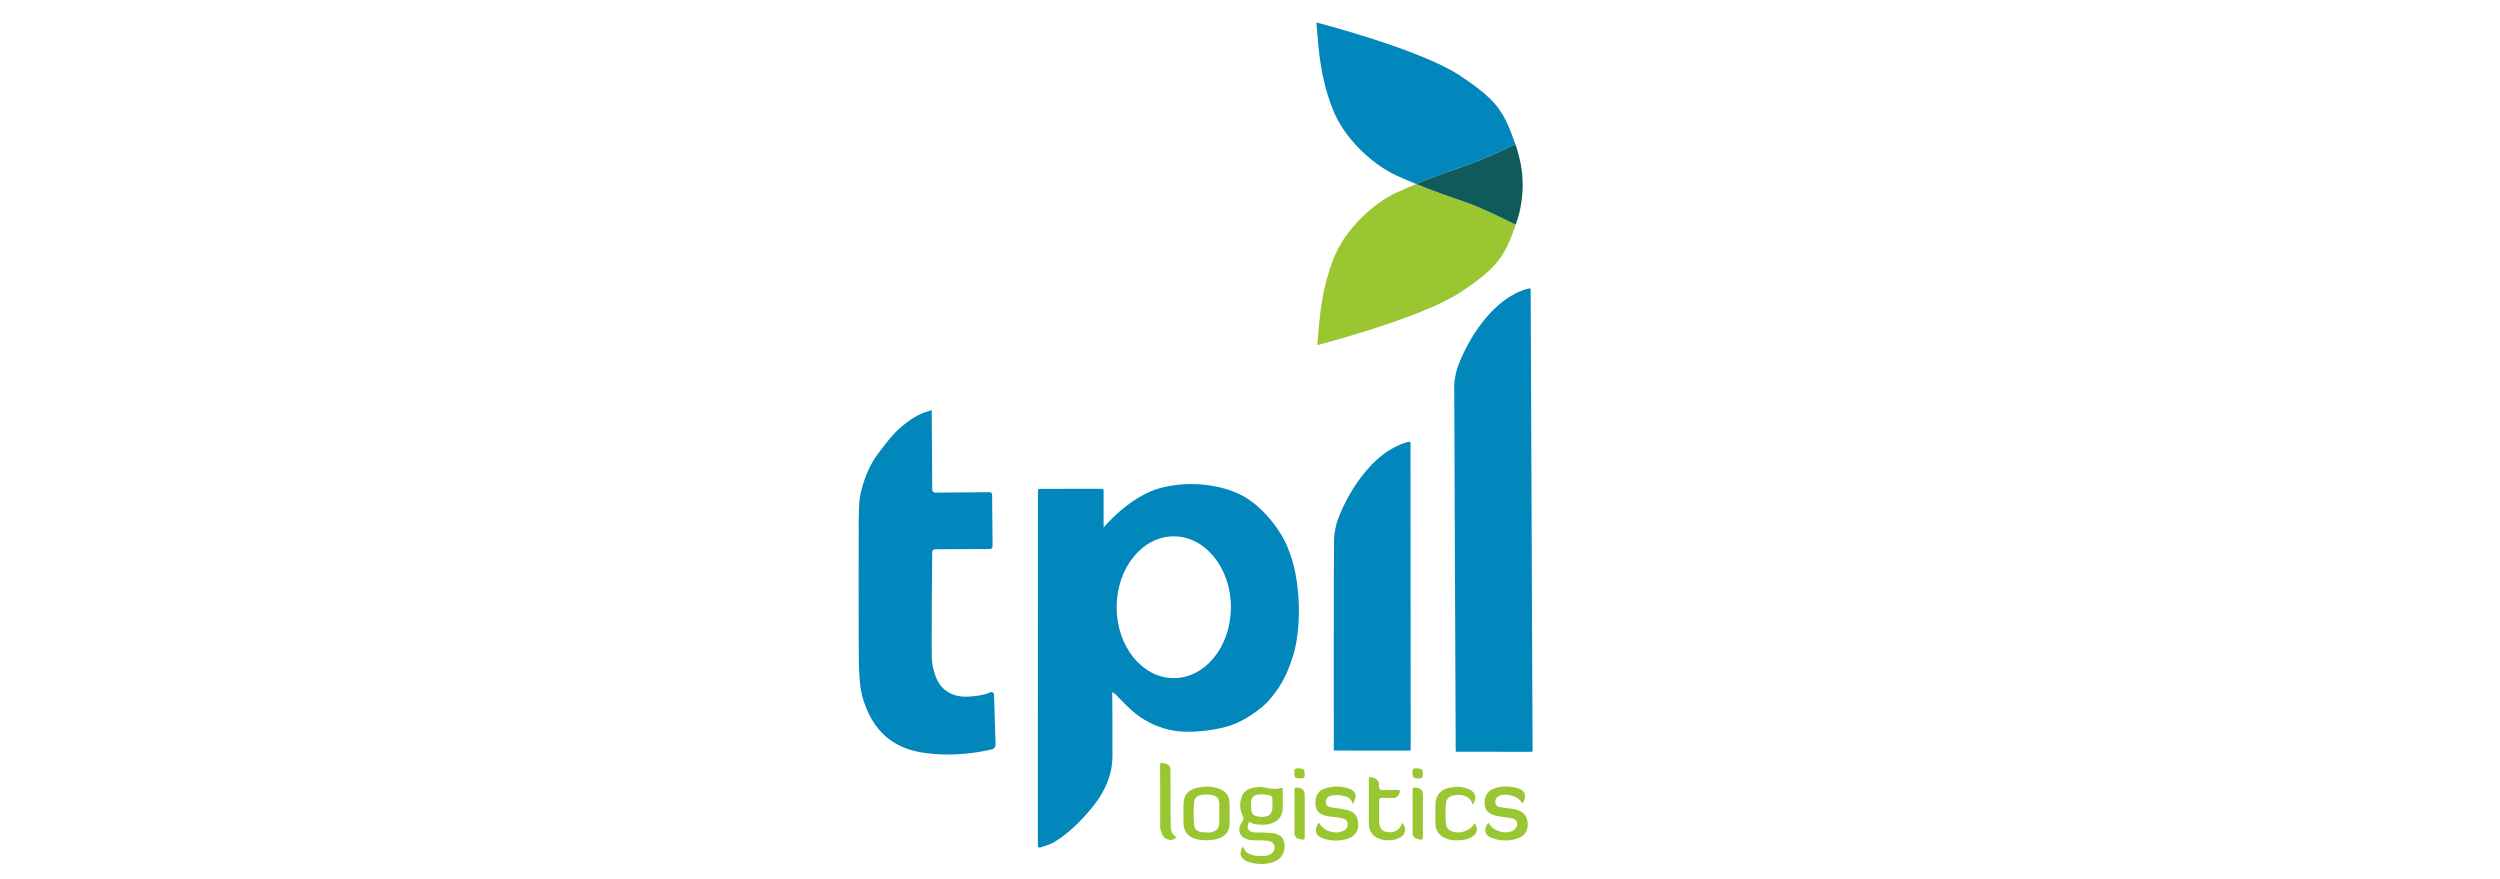 <?xml version="1.0" encoding="UTF-8"?>
<svg id="Layer_1" data-name="Layer 1" xmlns="http://www.w3.org/2000/svg" viewBox="0 0 512 180">
  <path d="m310.71,168.7c-.02-.51-.37-.95-.89-1.07-.73-.16-1.48-.24-2.22-.35-.79-.12-1.58-.21-2.3-.61-.7-.38-1.12-.97-1.21-1.77-.01-.09-.06-.18-.03-.28.02-.15.02-.31,0-.46.02-.63.2-1.21.58-1.72.56-.75,1.37-1.05,2.25-1.21.42-.08.85-.11,1.27-.16.21-.02.41-.02.62,0,.74.07,1.48.15,2.19.39.46.15.87.38,1.14.8.21.33.24.69.19,1.07-.05.38-.2.71-.37,1.04-.09.17-.12.17-.23.02-.62-.89-1.5-1.35-2.54-1.55-.2-.04-.4-.08-.6-.08-.19-.03-.39-.03-.58,0-.43.04-.85.15-1.22.4-.34.23-.51.55-.52.95-.02.08-.02.15,0,.23,0,.5.33.81.78.92.7.16,1.42.23,2.13.31.78.1,1.55.2,2.25.58.77.41,1.23,1.04,1.39,1.9.03.15.05.3.08.44.03.06,0,.13.01.2,0,.1,0,.2,0,.3,0,.07.01.13-.01.2-.08.46-.16.92-.42,1.32-.36.56-.89.91-1.5,1.14-.54.2-1.1.34-1.68.42-.16.02-.32.06-.49.04-.06-.02-.13-.02-.19,0-.19,0-.38,0-.58,0-.08-.02-.15-.02-.23,0-.47-.02-.94-.1-1.39-.23-.5-.14-1.01-.28-1.45-.57-.38-.26-.68-.59-.74-1.08-.03-.15-.02-.31,0-.47.04-.42.25-.76.5-1.08.16-.2.16-.19.29.04.39.66.98,1.09,1.68,1.39.42.18.87.28,1.32.35.04,0,.09,0,.13,0,.14-.02.28-.02.42,0,.84-.08,1.6-.31,2.06-1.11.07-.12.1-.24.1-.38.03-.09.03-.19,0-.28Z" fill="#9ac632"/>
  <path d="m274.28,161.08c.69.08,1.38.19,2.04.43.45.16.85.39,1.12.8.11.17.15.36.19.55.02.12.02.23,0,.35-.06.53-.28.99-.59,1.46-.1-.37-.22-.68-.45-.94-.35-.39-.81-.6-1.31-.71-.29-.07-.59-.11-.89-.16-.1-.03-.19,0-.29-.02-.19,0-.38,0-.57,0-.1,0-.2-.02-.29.01-.4.08-.83.06-1.18.31-.3.22-.48.51-.51.88-.03.16-.03.31,0,.47.04.36.26.57.58.69.37.14.77.18,1.16.24.58.09,1.17.16,1.75.26.47.08.94.18,1.39.35.88.34,1.42.96,1.62,1.88.07.3.11.6.12.9.02.12.02.23,0,.35-.09,1.04-.6,1.8-1.51,2.31-.62.34-1.3.48-2,.58-.23.03-.46.06-.69.07-.27-.02-.54-.02-.81,0-.54-.02-1.07-.11-1.6-.25-.46-.13-.91-.28-1.32-.55-.27-.18-.5-.4-.64-.71-.16-.36-.14-.73-.03-1.09.11-.4.31-.76.56-1.09.69,1.28,1.79,1.87,3.18,2.01.19.04.39-.01.58.03.33-.04.65-.1.97-.22.39-.15.73-.37.97-.73.11-.17.12-.37.19-.55.02-.13.02-.26,0-.39-.07-.12-.06-.26-.13-.39-.21-.35-.55-.49-.91-.6-.48-.14-.97-.19-1.47-.25-.83-.1-1.66-.16-2.46-.45-.82-.3-1.4-.82-1.59-1.69-.03-.14-.09-.28-.06-.43.02-.24.02-.49,0-.73.04-.66.22-1.26.66-1.77.51-.6,1.21-.82,1.93-1,.41-.1.83-.14,1.25-.2.07-.03.14,0,.21-.01.21,0,.42,0,.63,0,.07,0,.14-.01.21.01Z" fill="#9ac632"/>
  <path d="m302.13,163.59c-.06.44-.26.82-.51,1.25-.36-1.34-1.27-1.91-2.53-2.02-.2-.05-.41,0-.62-.03-.29.06-.6.08-.89.14-.52.11-.94.35-1.22.82-.1.18-.17.37-.19.56-.05.41-.08.83-.12,1.24,0,.02.02.05.03.07-.05.15,0,.31-.03.47v1c.03.14,0,.29.01.43,0,.07-.01.15.01.22,0,.4.04.8.1,1.19.13.72.61,1.13,1.27,1.35.3.1.61.18.94.19.17-.02.33-.02.5,0,.43-.02.84-.14,1.24-.29.48-.18.9-.45,1.28-.79.26-.23.46-.52.64-.84.22.36.34.73.42,1.12.02.13.02.26,0,.39-.08.24-.12.48-.28.69-.28.36-.63.61-1.03.82-.54.27-1.12.38-1.7.49-.14.03-.28-.01-.41.04-.07-.03-.15,0-.22-.01-.25,0-.49-.02-.74.01-.7-.02-1.38-.15-2.04-.42-.76-.3-1.34-.81-1.72-1.53-.17-.32-.29-.68-.32-1.06,0-.11-.06-.22-.03-.34.02-.17.02-.33,0-.5,0-1.12,0-2.23,0-3.35.02-.09.02-.18,0-.27.06-.85.27-1.65.88-2.29.47-.5,1.06-.77,1.71-.94.45-.12.89-.22,1.35-.23.09,0,.19-.03.28-.04.19-.02.39-.02.58,0,.8.08,1.59.23,2.31.62.53.29.93.68,1.04,1.31.04.07,0,.16.03.24,0,.02,0,.05,0,.07-.04.07,0,.16-.03.23Z" fill="#9ac632"/>
  <path d="m282.44,168.28c.03.62.14,1.2.6,1.67.27.27.62.37.98.45.15.03.3.04.45.04.13.02.26.02.39,0,1.05-.05,1.89-.73,2.24-1.71.02-.05,0-.15.08-.16.07-.01.08.08.12.12.3.36.46.78.47,1.23.02.43-.15.83-.45,1.15-.47.5-1.08.75-1.74.9-.25.06-.5.1-.76.11-.06-.02-.13-.02-.19,0-.17,0-.33,0-.5,0-.08-.02-.15-.02-.23,0-.53-.03-1.04-.15-1.54-.34-.86-.34-1.48-.93-1.81-1.8-.12-.31-.2-.62-.2-.95,0-.34,0-.68,0-1.02-.03-.62,0-1.23-.01-1.85,0-1.61,0-3.22,0-4.84,0-.61.01-1.21-.01-1.82.04-.27.17-.34.52-.28.4.07.78.19,1.1.46.22.19.35.42.41.7.01.07.04.13.05.2.02.21.02.41,0,.62.08.43.17.57.65.65.09-.02.18-.02.28,0,.11-.01.23-.03.34-.04.11-.03.21,0,.32-.01.37,0,.74,0,1.1,0,.44,0,.87-.02,1.31.01.28.07.36.14.26.5-.16.59-.47,1.05-1.13,1.16-.02,0-.04,0-.06,0-.08-.03-.17,0-.25-.01-.1,0-.2,0-.3,0-.16,0-.33,0-.49,0-.47,0-.95,0-1.42,0-.06,0-.13-.01-.19.01-.27.05-.37.19-.39.5-.02.06-.02.13,0,.19,0,.17,0,.33.01.5.02.68.02,1.36,0,2.04,0,.38,0,.77,0,1.15.02.15.02.31,0,.46Z" fill="#9ac632"/>
  <path d="m239.76,167.63l.02,1.08c.02.23.02.46,0,.69.03.86.32,1.57,1.11,2,.1.05.14.07.02.17-.32.25-.66.39-1.06.45-.08-.02-.16-.02-.24,0-.51-.07-.96-.28-1.3-.67-.34-.39-.51-.88-.62-1.38-.05-.24-.08-.48-.11-.72,0-.03.02-.07.03-.11-.03-.11,0-.22-.01-.33,0-3.03,0-6.07,0-9.1,0-.08.01-.15-.01-.23,0-.97,0-1.94,0-2.9,0-.15.05-.29.22-.33.09-.03.19-.02.28,0,.41.07.81.15,1.17.38.25.16.35.4.4.67.02.11.03.22.04.34.03.08,0,.17.01.25,0,.62,0,1.24,0,1.85,0,.07-.01.14.01.21,0,.79,0,1.58,0,2.37,0,.08,0,.17,0,.25.03.61,0,1.23.01,1.84,0,.12,0,.23,0,.35,0,.54,0,1.07,0,1.61,0,.43-.01.85.01,1.28Z" fill="#9ac632"/>
  <path d="m265.09,162.08c0-.13,0-.26,0-.38,0-.27.15-.45.42-.42.35.04.7.07,1.03.23.4.2.57.53.63.95.06.4.04.8.04,1.2,0,2.24,0,4.49,0,6.73,0,.08,0,.15,0,.23.02.3.02.59,0,.89-.06.16-.03.38-.27.43-.1.04-.21,0-.31.03-.22-.06-.44-.12-.67-.19-.65-.19-.85-.63-.86-1.27.03-.07.01-.14.01-.21,0-1.7,0-3.4,0-5.1,0-.83,0-1.65,0-2.48,0-.21.02-.43-.01-.64Z" fill="#9ac632"/>
  <path d="m291.4,168.82c0,.42,0,.85,0,1.27.03.29,0,.59.01.88,0,.21.02.42-.01.62-.07.33-.23.43-.56.36-.18-.04-.37-.08-.55-.13-.65-.17-1-.55-.98-1.27-.02-.07-.01-.14-.01-.21,0-2.3,0-4.6,0-6.9,0-.33,0-.67,0-1,0-.24.02-.47-.01-.71.05-.34.11-.49.62-.43.36.04.71.1,1.02.31.28.19.42.45.43.78,0,.09.05.17.05.26.02.05.01.1.01.15,0,1.95,0,3.9,0,5.85,0,.05,0,.1-.01.15Z" fill="#9ac632"/>
  <path d="m289.28,158.19c0-.11-.04-.22-.02-.33.06-.41.26-.47.56-.52.13-.02.26-.02.39,0,.25.06.51.04.76.12.2.06.32.18.36.39.03.18.07.36.07.54.03.06,0,.14.03.2-.05.08-.03.17-.03.26-.03.3-.12.49-.5.55-.14.04-.29-.01-.43.03-.21-.06-.43-.02-.65-.07-.31-.06-.5-.27-.5-.58,0-.05,0-.1,0-.15-.04-.14.01-.29-.03-.43Z" fill="#9ac632"/>
  <path d="m266.47,159.42c-.12-.05-.26-.02-.38-.04-.1-.02-.21-.02-.31,0-.56-.04-.62-.22-.69-.73-.02-.13,0-.25,0-.38-.02-.12-.02-.23,0-.35.01-.37.16-.54.66-.58.08-.02.15-.02.23,0,.24.03.48.04.71.09.24.05.4.21.43.44.05.38.12.76.05,1.15-.04.19-.17.33-.38.37-.1.04-.21,0-.31.03Z" fill="#9ac632"/>
  <path d="m262.96,172.35c-.12-.47-.35-.86-.75-1.15-.61-.45-1.32-.56-2.05-.61-.1-.04-.21,0-.31-.03-.06,0-.13,0-.19-.01-.06-.02-.13,0-.19-.01-.06,0-.12,0-.19,0-.08,0-.16.01-.24-.01-.09,0-.18,0-.27-.01-.09-.02-.18,0-.27-.01-.2,0-.41.02-.61-.01-.11,0-.23,0-.34-.01-.13-.02-.26-.02-.39,0-.42,0-.82-.09-1.17-.31-.19-.12-.36-.3-.42-.55-.09-.4.01-.76.15-1.13.03-.08.11-.12.22-.12.15,0,.26.1.38.16.53.26,1.11.33,1.69.35.08.03.16,0,.24.01.12,0,.25,0,.37,0,.08,0,.16.01.24-.01.34,0,.67-.05,1-.12.73-.16,1.41-.44,1.95-.97.55-.54.82-1.22.87-1.98.04-.06,0-.14.03-.2,0-.08,0-.15,0-.23.03-.15,0-.29.01-.44,0-.65,0-1.3,0-1.94,0-.31,0-.61,0-.92,0-.14.02-.29-.01-.43-.05-.25-.15-.31-.38-.28-.25.03-.48.15-.74.13-.06.04-.13,0-.2.03-.47.02-.94.02-1.4-.08-.62-.13-1.24-.23-1.87-.3-.1-.01-.2,0-.31,0-.45.05-.89.1-1.32.2-.58.13-1.1.37-1.54.79-.36.35-.56.79-.71,1.26-.13.39-.23.8-.23,1.22.02.18.02.36,0,.54,0,.04-.01.09,0,.13.06.57.2,1.11.44,1.63.14.3.28.61.18.96-.08.27-.27.48-.42.71-.32.51-.48,1.06-.37,1.65.14.78.65,1.28,1.37,1.56.53.21,1.08.28,1.65.28.09.03.18,0,.28.01.14,0,.28,0,.42,0,.22,0,.44-.02.65.01.14,0,.28,0,.42.01.08.03.16-.01.24.03.3,0,.61.04.91.08.68.09,1.36.61,1.25,1.46-.07.5-.3.9-.7,1.19-.48.36-1.04.41-1.62.42-.06-.02-.13-.02-.19,0h-.69c-.06-.02-.13-.02-.19,0-.61-.03-1.19-.16-1.75-.41-.36-.16-.66-.39-.9-.71-.18-.25-.27-.53-.38-.83-.17.22-.29.45-.38.69-.22.56-.23,1.13.16,1.62.42.53.99.82,1.65.96.33.07.65.2.99.23.37.04.63.07.97.09.18.01.34.02.52.01.22,0,.5-.03.68-.05.02,0,.25-.03.35-.05.07-.01.19-.03.22-.03.46-.08.86-.2,1.29-.39.73-.32,1.3-.8,1.67-1.5.22-.42.3-.89.36-1.36.02-.13.02-.26,0-.39-.04-.27-.06-.55-.13-.82Zm-6.77-7.88c0-.4.08-.79.31-1.13.26-.39.64-.52,1.07-.6.11-.02.21-.03.32-.04.08-.03.16,0,.23-.01.11,0,.23,0,.34,0,.07,0,.14-.01.2.01.45.05.9.08,1.34.17.4.09.54.21.58.79.03.07,0,.14.01.21,0,.34-.02.68.01,1.03,0,.18,0,.36,0,.54-.04.06,0,.14-.03.2-.12,1.07-.76,1.59-1.81,1.65-.14-.02-.28-.02-.42,0-.5-.05-1.02-.05-1.47-.33-.35-.21-.52-.54-.57-.94-.03-.23-.08-.46-.08-.69-.04-.06,0-.14-.03-.2,0-.11,0-.23,0-.34-.02-.1-.02-.21,0-.31Z" fill="#9ac632"/>
  <path d="m251.83,168.22c0-.07.01-.14-.01-.21v-1.12c.02-.09.02-.18,0-.27,0-.17,0-.33,0-.5.02-.5.02-1,0-1.5-.03-.38-.05-.75-.15-1.12-.23-.81-.75-1.39-1.5-1.76-.77-.39-1.61-.54-2.47-.63-.07-.02-.14,0-.21-.01-.18,0-.37,0-.55,0-.07,0-.14-.01-.2.01-.09.01-.19.04-.28.04-.75.05-1.47.19-2.17.47-.66.27-1.2.67-1.51,1.33-.26.55-.38,1.13-.39,1.74-.03.08,0,.17-.01.25,0,.57,0,1.14,0,1.71,0,.31,0,.62,0,.92,0,.27,0,.53,0,.8,0,.11-.01.21.01.32-.01.35.06.69.17,1.02.27.87.83,1.49,1.65,1.85.75.34,1.56.5,2.39.51.09.03.18,0,.27.01.14,0,.28,0,.41,0,.09,0,.18.01.27-.01.56,0,1.12-.1,1.66-.24.63-.17,1.22-.42,1.7-.88.61-.58.86-1.33.92-2.16.03-.2,0-.4.01-.6Zm-2.12-3.09c0,.18,0,.36,0,.54,0,.91,0,1.82,0,2.74,0,.08.01.17-.01.25-.05.27-.08.55-.2.8-.26.57-.74.82-1.31.96-.19.05-.38.08-.58.07-.08-.02-.15-.02-.23,0-.08,0-.15,0-.23,0-.12-.03-.23-.02-.35,0-.53-.03-1.05-.05-1.53-.33-.42-.25-.62-.63-.7-1.09-.04-.2-.05-.4-.04-.61-.04-.07,0-.16-.03-.24.02-.1-.09-.2,0-.3-.04-.11.01-.24-.03-.35,0-.08,0-.15,0-.23-.03-.12,0-.24-.01-.35,0-.26,0-.53,0-.79,0-.12-.01-.24.01-.36,0-.09,0-.18.01-.27.02-.08.02-.15,0-.23.03-.49.03-.99.17-1.46.18-.59.61-.91,1.19-1.03.32-.07.64-.14.97-.12.18-.02.36-.03.55,0,.52.03,1.04.09,1.52.32.49.24.71.66.78,1.17.01.09.05.18.05.28.02.07,0,.14.01.2,0,.14,0,.28,0,.42Z" fill="#9ac632"/>
  <path d="m190.82,84.01l.1,16.27c0,.34.28.61.62.61l11.11-.09c.3,0,.54.24.54.53l.09,10.57c0,.3-.24.54-.54.54l-11.22.05c-.34,0-.61.27-.61.61-.03,3.44-.18,20.47-.05,22.13.15,1.85.87,4.64,2.59,6s3.46,1.69,6.41,1.31c1.48-.19,2.4-.5,2.95-.76.35-.17.76.1.77.49l.31,10.23c.01.45-.28.86-.73.96-2.09.51-8.26,1.76-14.82.57-8.08-1.46-10.44-7.53-11.44-10.38s-1-6.5-1.04-11.82,0-22.05,0-22.05c0,0-.08-6.12.23-7.85s1.23-5.62,3.58-8.81,3.85-4.98,6-6.57,3.34-2.05,5.13-2.54Z" fill="#0187bc"/>
  <path d="m273.39,153.71l15.3.02c.12,0,.22-.1.22-.22l-.04-62.82c0-.14-.12-.25-.26-.22-.94.18-4.34,1.07-8.04,5.08-4.35,4.71-6.25,10.01-6.56,10.78s-.75,2.6-.79,4.16c-.1,3.81-.05,39.81-.06,43.02,0,.12.1.21.22.21Z" fill="#0187bc"/>
  <path d="m298.35,153.95l15.3.02c.12,0,.22-.1.22-.22l-.39-94.47c0-.14-.12-.25-.26-.22-.94.18-4.34,1.07-8.04,5.08-4.35,4.71-6.25,10.01-6.56,10.78s-.78,2.6-.79,4.16c-.02,3.37.3,71.45.3,74.67,0,.12.1.21.22.21Z" fill="#0187bc"/>
  <path d="m265.89,121.9c-.23-2.66-.62-6.16-2.27-10.01-1.65-3.85-5.27-8.27-9.12-10.35-3.85-2.08-10.24-3.27-16.66-1.65-6.43,1.62-11.82,8.14-11.82,8.14v-7.57c0-.2-.16-.36-.36-.36l-12.73.02c-.2,0-.36.16-.36.36l-.02,72.74c0,.24.23.42.46.35.73-.22,2.15-.66,2.73-1.02.81-.5,4-2.27,8.16-7.47,4.16-5.2,3.89-9.43,3.93-10.51.04-1.08-.04-12.82-.04-12.82,0,0,.35.12.77.54.42.42,3,3.27,5.04,4.62,2.04,1.35,4.96,2.73,8.51,2.92s7.58-.46,10.08-1.31c2.5-.85,6.23-3.31,7.85-5.27,1.62-1.96,3.16-3.96,4.66-8.54,1.5-4.58,1.42-10.16,1.19-12.82Zm-25.5,16.98c-6.46,0-11.7-6.5-11.7-14.52s5.24-14.52,11.7-14.52,11.7,6.5,11.7,14.52-5.24,14.52-11.7,14.52Z" fill="#0187bc"/>
  <path d="m310.35,29.56c-.65.31-6.76,3.24-10.26,4.4-2.66.9-6.43,2.23-10.06,3.73-1.45-.6-2.88-1.22-4.21-1.83-4.62-2.16-10.54-7.39-12.93-13.63-2.39-6.23-2.77-11.01-3.3-17.63,0,0,21.16,5.46,29.24,10.78,7.87,5.17,9.18,7.5,11.52,14.18Z" fill="#0187bc"/>
  <path d="m311.51,34.85c-.2-1.69-.52-3.12-.75-4.06.4,1.33.63,2.7.75,4.06Z" fill="#0187bc"/>
  <path d="m310.72,45.2c-2.46,7.09-3.62,9.39-11.7,14.71-8.08,5.31-29.24,10.77-29.24,10.77.53-6.62.92-11.4,3.3-17.63,2.39-6.23,8.31-11.47,12.93-13.61,1.28-.59,2.64-1.18,4.03-1.75,3.57,1.45,7.25,2.75,9.88,3.63,3.7,1.23,10.48,4.69,10.48,4.69,0,0,1.6-5.41,1.12-11.15.36,3,.42,6.86-.8,10.35Z" fill="#9ac632"/>
  <path d="m310.39,46.01s-6.78-3.46-10.48-4.69c-2.63-.88-6.31-2.18-9.88-3.63,3.63-1.5,7.39-2.82,10.06-3.73,3.5-1.16,9.61-4.09,10.26-4.4.06.17.12.34.18.52.08.24.16.47.23.71.23.94,1.03,3.57,1.06,6.16.23,4.9-1.43,9.05-1.43,9.05Z" fill="#0f5b5b"/>
  <path d="m310.76,30.79c-.07-.24-.14-.47-.23-.71-.06-.18-.12-.35-.18-.52.04-.01.06-.02.06-.02,0,0,.14.46.35,1.25Z" fill="#0187bc"/>
</svg>